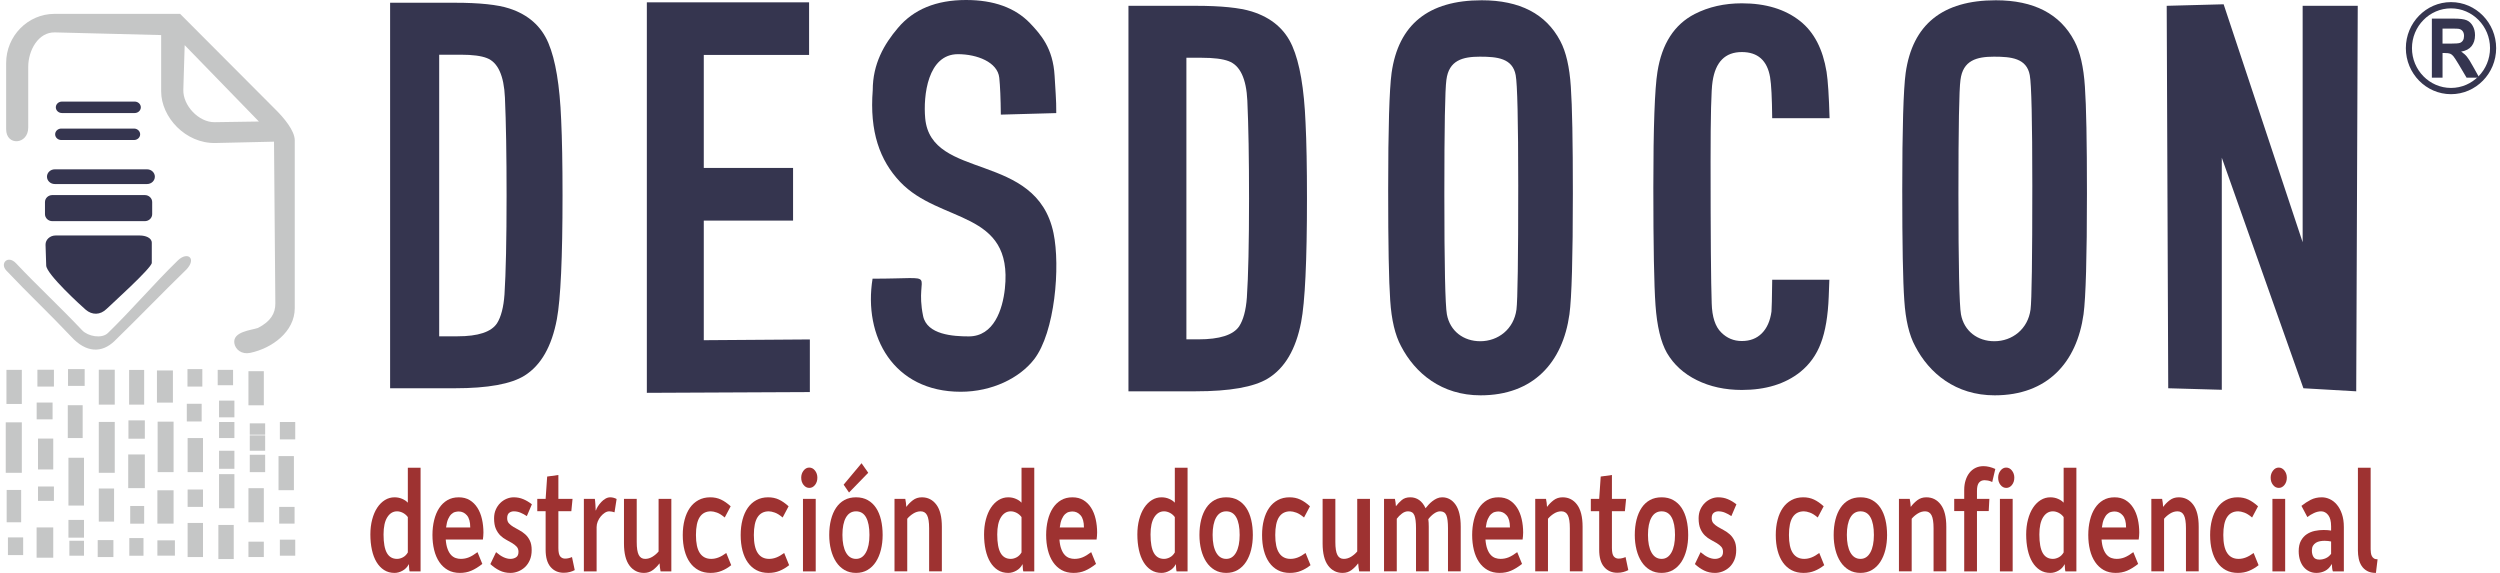 <?xml version="1.0" encoding="UTF-8"?>
<!DOCTYPE svg PUBLIC "-//W3C//DTD SVG 1.1//EN" "http://www.w3.org/Graphics/SVG/1.1/DTD/svg11.dtd">
<!-- Creator: CorelDRAW X8 -->
<svg xmlns="http://www.w3.org/2000/svg" xml:space="preserve" width="240px" height="55px" version="1.1" style="shape-rendering:geometricPrecision; text-rendering:geometricPrecision; image-rendering:optimizeQuality; fill-rule:evenodd; clip-rule:evenodd"
viewBox="0 0 212321 48807"
 xmlns:xlink="http://www.w3.org/1999/xlink">
 <defs>
  <style type="text/css">
   <![CDATA[
    .fil0 {fill:#C5C6C6}
    .fil1 {fill:#35354F}
    .fil3 {fill:#9E3231;fill-rule:nonzero}
    .fil2 {fill:#35354F;fill-rule:nonzero}
   ]]>
  </style>
 </defs>
 <g id="Capa_x0020_1">
  <g id="_2644415771424">
   <g>
    <polygon class="fil0" points="222,31508 1532,31508 1532,34413 222,34413 "/>
    <polygon class="fil0" points="162,35979 1532,35979 1532,40278 162,40278 "/>
    <polygon class="fil0" points="2859,31498 4266,31498 4266,32932 2859,32932 "/>
    <polygon class="fil0" points="240,41739 1475,41739 1475,44493 240,44493 "/>
    <polygon class="fil0" points="2910,37362 4209,37362 4209,39993 2910,39993 "/>
    <polygon class="fil0" points="348,45782 1646,45782 1646,47288 348,47288 "/>
    <polygon class="fil0" points="2910,41445 4266,41445 4266,42670 2910,42670 "/>
    <polygon class="fil0" points="2796,34293 4152,34293 4152,35724 2796,35724 "/>
    <polygon class="fil0" points="2791,44932 4209,44932 4209,47511 2791,47511 "/>
    <polygon class="fil0" points="5467,31445 6885,31445 6885,32875 5467,32875 "/>
    <polygon class="fil0" points="8088,31496 9448,31496 9448,34470 8088,34470 "/>
    <polygon class="fil0" points="5582,46067 6829,46067 6829,47341 5582,47341 "/>
    <polygon class="fil0" points="8088,41616 9391,41616 9391,44436 8088,44436 "/>
    <polygon class="fil0" points="8088,35944 9448,35944 9448,40279 8088,40279 "/>
    <polygon class="fil0" points="13101,35921 14460,35921 14460,40221 13101,40221 "/>
    <polygon class="fil0" points="10765,43105 11954,43105 11954,44612 10765,44612 "/>
    <polygon class="fil0" points="10595,38715 12011,38715 12011,41584 10595,41584 "/>
    <polygon class="fil0" points="13043,31559 14403,31559 14403,34299 13043,34299 "/>
    <polygon class="fil0" points="10672,31515 11954,31515 11954,34470 10672,34470 "/>
    <polygon class="fil0" points="7996,46010 9334,46010 9334,47455 7996,47455 "/>
    <polygon class="fil0" points="10615,35811 12011,35811 12011,37374 10615,37374 "/>
    <polygon class="fil0" points="5503,38997 6829,38997 6829,43069 5503,43069 "/>
    <polygon class="fil0" points="5503,44291 6829,44291 6829,45803 5503,45803 "/>
    <polygon class="fil0" points="5447,34520 6715,34520 6715,37318 5447,37318 "/>
    <polygon class="fil0" points="13080,41767 14460,41767 14460,44607 13080,44607 "/>
    <polygon class="fil0" points="10688,45839 11897,45839 11897,47344 10688,47344 "/>
    <polygon class="fil0" points="13080,46031 14573,46031 14573,47336 13080,47336 "/>
    <polygon class="fil0" points="15586,34398 16852,34398 16852,35905 15586,35905 "/>
    <polygon class="fil0" points="15643,31445 16909,31445 16909,32932 15643,32932 "/>
    <path class="fil0" d="M196 11010l0 -5641c0,-2304 1853,-4188 4118,-4188l10703 0 8210 8234c593,595 1556,1702 1556,2542l0 14290c0,2013 -1932,3424 -3803,3816 -721,150 -1266,-289 -1345,-830 -145,-987 1440,-1098 2011,-1294 1081,-552 1490,-1237 1483,-2090l-113 -13780 -4982 114c-2555,58 -4632,-2202 -4632,-4399l0 -4796 -9052 -228c-1409,-35 -2273,1517 -2273,2950l0 5162c0,1451 -1881,1590 -1881,138zm15209 -7164l6322 6506 -3772 57c-1348,21 -2705,-1417 -2665,-2766l115 -3797z"/>
    <path class="fil1" d="M4338 14425l7864 0c365,0 663,282 663,627l0 0c0,345 -298,626 -663,626l-7864 0c-366,0 -664,-281 -664,-626l0 0c0,-345 298,-627 664,-627z"/>
    <path class="fil1" d="M4398 20062l7189 0c466,0 1017,187 1017,623l0 1707c0,435 -3526,3604 -3846,3920 -547,540 -1242,540 -1788,69 -342,-295 -3338,-3014 -3361,-3761l-57 -1764c-14,-436 380,-794 846,-794z"/>
    <path class="fil1" d="M4130 16618l7880 0c345,0 627,267 627,595l0 1031c0,328 -282,596 -627,596l-7880 0c-345,0 -626,-268 -626,-596l0 -1031c0,-328 281,-595 626,-595z"/>
    <path class="fil1" d="M4950 8654l6196 0c288,0 523,219 523,488l0 0c0,268 -235,488 -523,488l-6196 0c-287,0 -522,-220 -522,-488l0 0c0,-269 235,-488 522,-488z"/>
    <path class="fil1" d="M4893 10953l6196 0c288,0 523,220 523,488l0 0c0,269 -235,488 -523,488l-6196 0c-287,0 -522,-219 -522,-488l0 0c0,-268 235,-488 522,-488z"/>
    <path class="fil0" d="M5734 28677c1269,1389 2613,1425 3703,366 2023,-1965 4103,-4130 6127,-6096 872,-936 93,-1547 -723,-777 -2041,1982 -3938,4221 -5978,6202 -521,506 -1697,289 -2195,-238 -1906,-2020 -3745,-3709 -5631,-5706 -690,-731 -1404,7 -823,623 1869,1980 3651,3645 5520,5626z"/>
    <polygon class="fil0" points="20951,37090 22261,37090 22261,38400 20951,38400 "/>
    <polygon class="fil0" points="18332,35951 19642,35951 19642,37318 18332,37318 "/>
    <polygon class="fil0" points="20951,36065 22261,36065 22261,37033 20951,37033 "/>
    <polygon class="fil0" points="18332,40392 19642,40392 19642,43297 18332,43297 "/>
    <polygon class="fil0" points="15656,41702 16966,41702 16966,43183 15656,43183 "/>
    <polygon class="fil0" points="15656,44550 16966,44550 16966,47455 15656,47455 "/>
    <polygon class="fil0" points="18218,31508 19528,31508 19528,32818 18218,32818 "/>
    <polygon class="fil0" points="18332,34128 19642,34128 19642,35552 18332,35552 "/>
    <polygon class="fil0" points="18332,38400 19642,38400 19642,39937 18332,39937 "/>
    <polygon class="fil0" points="18275,44720 19585,44720 19585,47625 18275,47625 "/>
    <polygon class="fil0" points="20838,31622 22147,31622 22147,34527 20838,34527 "/>
    <polygon class="fil0" points="20951,38741 22261,38741 22261,40222 20951,40222 "/>
    <polygon class="fil0" points="20838,41588 22147,41588 22147,44493 20838,44493 "/>
    <polygon class="fil0" points="20838,46145 22147,46145 22147,47454 20838,47454 "/>
    <polygon class="fil0" points="23514,35951 24824,35951 24824,37432 23514,37432 "/>
    <polygon class="fil0" points="23457,43183 24767,43183 24767,44607 23457,44607 "/>
    <polygon class="fil0" points="23514,45974 24824,45974 24824,47340 23514,47340 "/>
    <polygon class="fil0" points="23400,38855 24710,38855 24710,41759 23400,41759 "/>
    <polygon class="fil0" points="15656,37318 16966,37318 16966,40221 15656,40221 "/>
   </g>
   <g>
    <path class="fil1" d="M32906 234l5519 0c2100,0 3643,165 4628,485 1619,525 2736,1511 3340,2956 605,1429 969,3605 1086,6545 77,1619 116,3762 116,6422 0,5323 -163,8838 -481,10537 -434,2325 -1348,3934 -2744,4813 -1147,722 -3131,1084 -5945,1084l-5519 0 0 -32842zm4181 4427l0 23989 1563 0c1760,0 2876,-370 3364,-1109 341,-542 559,-1364 636,-2455 116,-1824 178,-4641 178,-8444 0,-3416 -46,-6191 -140,-8327 -85,-1889 -605,-3013 -1542,-3368 -480,-188 -1217,-286 -2201,-286l-1858 0z"/>
    <polygon class="fil1" points="68599,197 68599,4681 59628,4681 59628,14308 67234,14308 67234,18791 59628,18791 59628,28982 68664,28917 68664,33401 54777,33466 54777,197 "/>
    <path class="fil1" d="M95806 495l5715 0c2175,0 3772,164 4791,484 1677,525 2832,1511 3458,2956 627,1429 1004,3606 1124,6546 81,1618 120,3761 120,6422 0,5322 -168,8837 -497,10536 -449,2325 -1396,3933 -2841,4812 -1188,723 -3242,1085 -6155,1085l-5715 0 0 -32841zm4936 4426l0 23989 1011 0c1822,0 2978,-370 3483,-1109 353,-542 578,-1363 658,-2456 121,-1823 185,-4640 185,-8442 0,-3417 -48,-6192 -145,-8327 -88,-1889 -626,-3014 -1597,-3368 -497,-189 -1260,-287 -2278,-287l-1317 0z"/>
    <path class="fil1" d="M169689 23c3250,0 5486,1160 6700,3471 490,920 789,2216 897,3889 117,1656 174,4688 174,9096 0,5440 -99,8872 -290,10289 -574,4128 -3092,6910 -7572,6910 -3318,0 -5578,-1879 -6775,-4191 -506,-936 -815,-2232 -922,-3888 -118,-1656 -175,-4801 -175,-9424 0,-5224 100,-8545 291,-9961 582,-4127 3142,-6191 7672,-6191zm-142 4805c-1479,0 -2653,309 -2861,1980 -115,817 -174,4057 -174,9729 0,6048 75,9464 216,10241 266,1440 1424,2291 2844,2291 1522,0 2860,-1028 3084,-2701 100,-784 150,-4311 150,-10576 0,-5512 -75,-8649 -217,-9393 -266,-1439 -1578,-1571 -3042,-1571z"/>
    <polygon class="fil1" points="184385,33076 184255,495 189105,365 195836,20636 195836,495 200530,495 200400,33336 195900,33076 188948,13434 188948,33206 "/>
    <path class="fil1" d="M150647 10071c-17,-1708 -75,-2879 -181,-3500 -246,-1424 -1051,-2136 -2406,-2136 -1420,0 -2248,840 -2494,2512 -113,696 -168,2952 -168,6752 0,6360 32,10408 96,12144 31,1152 302,1984 812,2480 487,488 1068,729 1754,729 701,0 1267,-216 1704,-656 439,-440 710,-1056 822,-1856 22,-229 43,-1134 62,-2712l4869 0c-20,621 -39,1101 -54,1439 -64,1648 -287,2969 -670,3968 -375,1000 -964,1817 -1760,2457 -1276,1015 -2933,1528 -4973,1528 -1427,0 -2710,-280 -3826,-832 -1123,-552 -1968,-1328 -2550,-2313 -526,-919 -853,-2287 -980,-4096 -119,-1687 -183,-5024 -183,-10016 0,-5136 120,-8424 350,-9840 375,-2392 1435,-4032 3172,-4929 1187,-607 2526,-911 4017,-911 2040,0 3697,504 4973,1519 1187,945 1928,2385 2246,4321 115,739 203,2057 256,3948l-4888 0z"/>
    <path class="fil1" d="M78310 26911c326,1608 2573,1747 3891,1747 2140,0 2886,-2288 3078,-4069 720,-6726 -5539,-5514 -8931,-9101 -1731,-1830 -2604,-4279 -2326,-7811 0,-2239 969,-3909 2136,-5285 1334,-1593 3271,-2392 5812,-2392 2357,0 4175,656 5445,1968 914,968 1965,2119 2100,4496 50,1042 156,2052 141,3170l-4722 131c-14,-1384 -59,-2430 -132,-3137 -140,-1342 -1906,-2013 -3519,-2013 -2582,0 -2966,3536 -2792,5456 483,5340 9473,2788 10931,9786 590,2839 128,8453 -1657,10759 -1222,1576 -3566,2758 -6249,2758 -5738,0 -8305,-4723 -7509,-9633 6053,0 3512,-715 4303,3170z"/>
    <path class="fil1" d="M208474 180c2118,0 3847,1762 3847,3922 0,2160 -1729,3921 -3847,3921 -2118,0 -3846,-1761 -3846,-3921 0,-2160 1728,-3922 3846,-3922zm0 532c1833,0 3325,1522 3325,3390 0,1868 -1492,3389 -3325,3389 -1832,0 -3325,-1521 -3325,-3389 0,-1868 1493,-3390 3325,-3390z"/>
    <path class="fil2" d="M206844 6618l0 -5032 1911 0c479,0 829,45 1046,136 219,90 392,251 523,482 131,231 196,495 196,792 0,379 -98,690 -295,937 -198,245 -493,399 -886,464 195,127 356,268 483,422 128,153 299,426 514,817l549 982 -1085 0 -650 -1099c-234,-390 -394,-636 -480,-738 -86,-100 -178,-171 -274,-208 -96,-38 -249,-56 -458,-56l-185 0 0 2101 -909 0zm909 -2902l672 0c435,0 705,-21 814,-63 108,-41 193,-112 255,-213 61,-101 91,-227 91,-378 0,-171 -40,-306 -121,-412 -80,-104 -194,-169 -341,-196 -74,-12 -295,-18 -661,-18l-709 0 0 1280z"/>
    <path class="fil1" d="M125894 23c3250,0 5486,1160 6699,3471 491,920 790,2216 898,3889 117,1656 174,4688 174,9096 0,5440 -99,8872 -291,10289 -574,4128 -3091,6910 -7572,6910 -3317,0 -5577,-1879 -6775,-4191 -505,-936 -814,-2232 -922,-3888 -117,-1656 -174,-4801 -174,-9424 0,-5224 100,-8545 291,-9961 582,-4127 3142,-6191 7672,-6191zm-142 4805c-1479,0 -2653,309 -2861,1980 -115,817 -174,4057 -174,9729 0,6048 75,9464 216,10241 266,1440 1424,2291 2844,2291 1522,0 2860,-1028 3084,-2701 100,-784 150,-4311 150,-10576 0,-5512 -75,-8649 -217,-9393 -266,-1439 -1578,-1571 -3042,-1571z"/>
    <path class="fil3" d="M34566 48675c-13,-32 -22,-78 -28,-137 -6,-60 -11,-119 -14,-180 -3,-59 -6,-115 -10,-167 -3,-51 -4,-89 -4,-113l-19 0c-119,231 -292,410 -520,537 -227,128 -457,192 -688,192 -337,0 -633,-82 -889,-245 -256,-164 -471,-391 -646,-681 -174,-291 -306,-638 -393,-1040 -88,-402 -131,-838 -131,-1308 0,-462 52,-889 155,-1279 103,-390 246,-725 430,-1004 184,-278 403,-496 655,-652 253,-155 526,-232 819,-232 231,0 448,43 651,131 203,88 357,191 463,311l19 0 0 -2964 1086 0 0 8831 -936 0zm-150 -4625c-119,-159 -261,-280 -425,-364 -167,-84 -331,-125 -492,-125 -344,0 -621,167 -833,502 -212,334 -319,824 -319,1470 0,716 96,1242 286,1577 190,334 479,501 866,501 161,0 328,-43 496,-131 168,-87 309,-227 421,-418l0 -3012z"/>
    <path id="1" class="fil3" d="M40856 45377c0,88 -4,188 -14,299 -9,111 -20,207 -32,287l-3165 0c25,326 78,597 160,812 81,215 181,384 299,509 119,123 250,208 393,256 144,48 287,71 431,71 244,0 473,-43 688,-131 215,-87 461,-235 735,-442l411 1004c-336,263 -651,456 -945,580 -293,123 -614,185 -964,185 -393,0 -735,-82 -1025,-245 -290,-164 -534,-391 -730,-681 -196,-291 -343,-633 -440,-1028 -97,-395 -145,-818 -145,-1273 0,-454 48,-878 145,-1272 97,-395 239,-735 426,-1022 188,-287 419,-512 697,-675 278,-164 601,-245 970,-245 361,0 673,79 936,239 261,159 480,376 655,651 175,274 304,595 388,962 84,366 126,753 126,1159zm-1123 -442c0,-470 -95,-814 -285,-1034 -191,-219 -423,-328 -697,-328 -88,0 -188,14 -300,42 -112,27 -220,89 -323,185 -103,95 -195,232 -276,412 -82,179 -140,420 -178,723l2059 0z"/>
    <path id="2" class="fil3" d="M44554 43967c-181,-120 -362,-217 -543,-293 -181,-76 -368,-113 -562,-113 -155,0 -290,44 -402,131 -112,87 -168,239 -168,454 0,184 50,331 154,442 102,112 232,213 388,305 156,92 323,185 501,281 178,96 345,213 501,352 156,140 285,315 388,527 103,210 155,480 155,806 0,326 -53,611 -159,855 -106,242 -245,444 -416,603 -172,159 -366,280 -581,365 -216,83 -432,125 -651,125 -337,0 -644,-68 -922,-203 -278,-135 -541,-319 -791,-550l487 -1016c437,383 846,573 1226,573 175,0 332,-43 473,-131 140,-87 211,-242 211,-466 0,-183 -52,-330 -155,-442 -103,-111 -231,-213 -383,-305 -153,-91 -320,-185 -501,-281 -181,-95 -348,-217 -501,-364 -153,-147 -281,-337 -384,-568 -103,-231 -155,-529 -155,-896 0,-279 48,-528 146,-747 97,-219 224,-406 383,-561 159,-156 339,-275 539,-359 199,-84 403,-125 609,-125 280,0 547,51 800,155 252,104 500,251 744,442l-431 1004z"/>
    <path id="3" class="fil3" d="M48635 48568c-118,64 -257,118 -416,161 -160,44 -332,66 -520,66 -461,0 -835,-163 -1118,-490 -284,-327 -426,-817 -426,-1470l0 -3287 -711 0 0 -1051 711 0 131 -1900 955 -131 0 2031 1207 0 -103 1051 -1104 0 0 3131c0,359 53,600 159,724 106,123 240,185 403,185 112,0 217,-12 313,-36 96,-24 192,-55 285,-96l234 1112z"/>
    <path id="4" class="fil3" d="M52024 43644c-69,-24 -143,-43 -225,-60 -80,-15 -156,-23 -224,-23 -125,0 -249,40 -375,119 -124,80 -240,184 -346,311 -106,127 -192,271 -258,430 -64,159 -98,319 -98,478l0 3776 -1086 0 0 -6178 936 0c6,48 14,118 24,209 10,92 18,190 24,293 5,104 11,201 14,293 3,92 4,153 4,185l28 0c31,-103 87,-219 168,-346 82,-128 177,-249 286,-365 109,-115 230,-211 361,-287 131,-76 264,-113 403,-113 93,0 189,14 289,41 100,28 184,63 253,102l-178 1135z"/>
    <path id="5" class="fil3" d="M55946 48675c-18,-79 -37,-195 -56,-346 -18,-152 -28,-259 -28,-323l-18 0c-144,199 -325,383 -544,550 -217,167 -474,251 -767,251 -511,0 -923,-210 -1236,-627 -311,-419 -468,-1046 -468,-1882l0 -3801 1086 0 0 3680c0,511 58,877 173,1100 116,224 298,334 548,334 218,0 429,-63 632,-190 203,-128 373,-276 510,-443l0 -4481 1086 0 0 6178 -918 0z"/>
    <path id="6" class="fil3" d="M61965 48149c-261,208 -535,369 -819,484 -284,116 -598,174 -940,174 -387,0 -727,-78 -1021,-233 -293,-155 -539,-375 -739,-657 -200,-283 -351,-622 -454,-1016 -103,-395 -155,-834 -155,-1321 0,-470 52,-902 155,-1296 103,-395 253,-733 449,-1016 197,-283 442,-504 735,-663 294,-160 628,-239 1002,-239 337,0 641,63 912,191 272,127 547,318 829,574l-506 955c-243,-207 -464,-346 -664,-417 -201,-72 -372,-108 -515,-108 -419,0 -736,163 -950,489 -216,327 -323,837 -323,1530 0,693 110,1206 332,1536 222,331 544,495 969,495 206,0 412,-39 617,-119 206,-80 428,-207 665,-382l421 1039z"/>
    <path id="7" class="fil3" d="M66899 48149c-262,208 -535,369 -819,484 -284,116 -598,174 -941,174 -387,0 -727,-78 -1021,-233 -293,-155 -539,-375 -739,-657 -200,-283 -351,-622 -454,-1016 -103,-395 -154,-834 -154,-1321 0,-470 51,-902 154,-1296 103,-395 253,-733 449,-1016 197,-283 442,-504 735,-663 294,-160 627,-239 1002,-239 336,0 641,63 913,191 271,127 547,318 829,574l-506 955c-244,-207 -466,-346 -665,-417 -200,-72 -371,-108 -515,-108 -418,0 -735,163 -951,489 -214,327 -322,837 -322,1530 0,693 111,1206 333,1536 221,331 544,495 968,495 206,0 412,-39 618,-119 206,-80 428,-207 664,-382l422 1039z"/>
    <path id="8" class="fil3" d="M68078 48675l0 -6178 1086 0 0 6178 -1086 0zm1226 -7982c0,247 -67,453 -200,621 -135,167 -296,251 -483,251 -193,0 -357,-84 -491,-251 -135,-168 -202,-374 -202,-621 0,-231 67,-433 202,-604 134,-171 295,-257 482,-257 193,0 357,86 492,257 133,171 200,373 200,604z"/>
    <path id="9" class="fil3" d="M74865 45580c0,447 -49,864 -146,1255 -96,391 -240,733 -430,1028 -191,295 -427,526 -712,693 -283,167 -609,251 -978,251 -374,0 -703,-84 -987,-251 -284,-167 -522,-397 -711,-687 -191,-291 -336,-634 -436,-1028 -100,-394 -150,-814 -150,-1261 0,-477 50,-914 150,-1308 100,-395 245,-733 436,-1016 189,-283 427,-502 711,-658 284,-155 613,-232 987,-232 381,0 713,79 997,239 284,159 519,380 707,663 188,283 327,621 422,1016 93,394 140,826 140,1296zm-1124 -11c0,-646 -95,-1142 -285,-1488 -190,-347 -476,-520 -857,-520 -374,0 -661,175 -861,525 -199,351 -299,845 -299,1483 0,644 101,1146 304,1505 202,359 488,537 856,537 356,0 636,-181 839,-543 202,-362 303,-862 303,-1499zm-673 -6107l570 813 -1637 1684 -459 -669 1526 -1828z"/>
    <path id="10" class="fil3" d="M78825 48675l0 -3680c0,-510 -59,-877 -174,-1100 -115,-223 -298,-334 -548,-334 -217,0 -429,63 -631,191 -203,127 -373,275 -511,442l0 4481 -1085 0 0 -6178 918 0c17,80 36,195 56,346 18,152 27,260 27,324l19 0c143,-200 325,-383 543,-551 218,-167 475,-250 767,-250 512,0 924,209 1236,627 312,418 468,1046 468,1882l0 3800 -1085 0z"/>
    <path id="11" class="fil3" d="M86847 48675c-13,-32 -22,-78 -28,-137 -6,-60 -11,-119 -14,-180 -3,-59 -6,-115 -10,-167 -3,-51 -4,-89 -4,-113l-19 0c-119,231 -292,410 -520,537 -227,128 -457,192 -688,192 -337,0 -633,-82 -889,-245 -256,-164 -471,-391 -646,-681 -174,-291 -305,-638 -393,-1040 -88,-402 -131,-838 -131,-1308 0,-462 52,-889 155,-1279 103,-390 246,-725 430,-1004 184,-278 403,-496 655,-652 253,-155 526,-232 819,-232 231,0 448,43 651,131 203,88 357,191 463,311l19 0 0 -2964 1086 0 0 8831 -936 0zm-150 -4625c-119,-159 -261,-280 -425,-364 -167,-84 -331,-125 -492,-125 -344,0 -621,167 -833,502 -212,334 -319,824 -319,1470 0,716 96,1242 286,1577 190,334 479,501 866,501 161,0 328,-43 496,-131 168,-87 309,-227 421,-418l0 -3012z"/>
    <path id="12" class="fil3" d="M93137 45377c0,88 -4,188 -14,299 -9,111 -20,207 -32,287l-3165 0c25,326 78,597 160,812 81,215 181,384 299,509 119,123 250,208 393,256 144,48 287,71 432,71 243,0 472,-43 687,-131 215,-87 461,-235 735,-442l411 1004c-336,263 -651,456 -945,580 -293,123 -614,185 -964,185 -393,0 -735,-82 -1025,-245 -290,-164 -533,-391 -730,-681 -196,-291 -343,-633 -440,-1028 -97,-395 -145,-818 -145,-1273 0,-454 48,-878 145,-1272 97,-395 239,-735 426,-1022 188,-287 419,-512 697,-675 278,-164 601,-245 970,-245 361,0 673,79 936,239 261,159 481,376 655,651 174,274 304,595 388,962 84,366 126,753 126,1159zm-1123 -442c0,-470 -95,-814 -285,-1034 -191,-219 -423,-328 -697,-328 -88,0 -188,14 -300,42 -112,27 -220,89 -323,185 -103,95 -195,232 -276,412 -82,179 -140,420 -178,723l2059 0z"/>
    <path id="13" class="fil3" d="M99906 48675c-13,-32 -22,-78 -28,-137 -7,-60 -11,-119 -14,-180 -4,-59 -7,-115 -10,-167 -3,-51 -5,-89 -5,-113l-18 0c-119,231 -291,410 -520,537 -227,128 -457,192 -688,192 -336,0 -633,-82 -889,-245 -256,-164 -471,-391 -646,-681 -174,-291 -306,-638 -393,-1040 -87,-402 -131,-838 -131,-1308 0,-462 51,-889 154,-1279 104,-390 247,-725 431,-1004 184,-278 402,-496 655,-652 253,-155 526,-232 819,-232 231,0 447,43 651,131 203,88 357,191 463,311l19 0 0 -2964 1086 0 0 8831 -936 0zm-150 -4625c-119,-159 -261,-280 -426,-364 -166,-84 -330,-125 -491,-125 -344,0 -621,167 -833,502 -213,334 -319,824 -319,1470 0,716 95,1242 286,1577 190,334 478,501 866,501 161,0 327,-43 495,-131 169,-87 309,-227 422,-418l0 -3012z"/>
    <path id="14" class="fil3" d="M106402 45580c0,447 -49,864 -145,1255 -96,391 -240,733 -430,1028 -191,295 -427,526 -712,693 -284,167 -609,251 -978,251 -374,0 -704,-84 -988,-251 -283,-167 -521,-397 -711,-687 -190,-291 -336,-634 -436,-1028 -99,-394 -149,-814 -149,-1261 0,-477 50,-914 149,-1308 100,-395 246,-733 436,-1016 190,-283 428,-502 711,-658 284,-155 614,-232 988,-232 380,0 713,79 997,239 284,159 519,380 707,663 187,283 327,621 421,1016 94,394 140,826 140,1296zm-1123 -11c0,-646 -96,-1142 -285,-1488 -191,-347 -477,-520 -857,-520 -374,0 -662,175 -861,525 -200,351 -300,845 -300,1483 0,644 102,1146 305,1505 202,359 488,537 856,537 356,0 635,-181 838,-543 202,-362 304,-862 304,-1499z"/>
    <path id="15" class="fil3" d="M111317 48149c-262,208 -536,369 -819,484 -284,116 -598,174 -942,174 -386,0 -726,-78 -1020,-233 -293,-155 -539,-375 -739,-657 -200,-283 -351,-622 -454,-1016 -104,-395 -154,-834 -154,-1321 0,-470 50,-902 154,-1296 103,-395 252,-733 449,-1016 197,-283 441,-504 735,-663 293,-160 627,-239 1001,-239 337,0 642,63 913,191 272,127 548,318 829,574l-506 955c-243,-207 -465,-346 -664,-417 -200,-72 -371,-108 -516,-108 -417,0 -734,163 -950,489 -215,327 -322,837 -322,1530 0,693 110,1206 333,1536 220,331 544,495 967,495 207,0 413,-39 619,-119 206,-80 428,-207 664,-382l422 1039z"/>
    <path id="16" class="fil3" d="M115463 48675c-18,-79 -37,-195 -56,-346 -18,-152 -27,-259 -27,-323l-19 0c-145,199 -325,383 -543,550 -219,167 -475,251 -768,251 -512,0 -924,-210 -1235,-627 -313,-419 -469,-1046 -469,-1882l0 -3801 1086 0 0 3680c0,511 58,877 173,1100 116,224 298,334 548,334 218,0 429,-63 632,-190 203,-128 373,-276 510,-443l0 -4481 1086 0 0 6178 -918 0z"/>
    <path id="17" class="fil3" d="M123027 48675l0 -3680c0,-510 -47,-877 -140,-1100 -94,-223 -272,-334 -534,-334 -162,0 -334,63 -515,191 -181,127 -343,287 -487,478 26,183 38,398 38,645l0 3800 -1086 0 0 -3680c0,-510 -47,-877 -140,-1100 -94,-223 -272,-334 -534,-334 -181,0 -356,63 -524,191 -169,127 -316,275 -440,442l0 4481 -1086 0 0 -6178 927 0c19,80 37,187 56,323 18,135 28,235 28,298l10 0c137,-182 299,-354 486,-513 187,-160 431,-239 731,-239 281,0 531,77 753,232 222,156 403,389 547,700 69,-88 152,-185 248,-293 97,-108 206,-209 328,-304 122,-96 253,-176 394,-240 139,-63 288,-95 444,-95 468,0 849,209 1143,627 292,418 439,1046 439,1882l0 3800 -1086 0z"/>
    <path id="18" class="fil3" d="M129430 45377c0,88 -5,188 -14,299 -10,111 -21,207 -33,287l-3164 0c25,326 78,597 159,812 81,215 181,384 300,509 118,123 249,208 393,256 143,48 287,71 431,71 243,0 472,-43 687,-131 216,-87 461,-235 736,-442l411 1004c-337,263 -652,456 -945,580 -294,123 -615,185 -964,185 -394,0 -736,-82 -1025,-245 -291,-164 -534,-391 -731,-681 -197,-291 -343,-633 -440,-1028 -96,-395 -145,-818 -145,-1273 0,-454 49,-878 145,-1272 97,-395 239,-735 426,-1022 187,-287 420,-512 697,-675 279,-164 601,-245 970,-245 362,0 673,79 936,239 261,159 480,376 655,651 174,274 304,595 388,962 85,366 127,753 127,1159zm-1124 -442c0,-470 -95,-814 -285,-1034 -191,-219 -423,-328 -697,-328 -88,0 -188,14 -300,42 -113,27 -220,89 -323,185 -103,95 -195,232 -277,412 -81,179 -139,420 -177,723l2059 0z"/>
    <path id="19" class="fil3" d="M133408 48675l0 -3680c0,-510 -58,-877 -173,-1100 -115,-223 -298,-334 -548,-334 -218,0 -429,63 -631,191 -203,127 -373,275 -511,442l0 4481 -1086 0 0 -6178 918 0c18,80 37,195 57,346 17,152 27,260 27,324l19 0c143,-200 324,-383 543,-551 218,-167 474,-250 767,-250 512,0 924,209 1236,627 311,418 468,1046 468,1882l0 3800 -1086 0z"/>
    <path id="20" class="fil3" d="M138388 48568c-119,64 -258,118 -417,161 -158,44 -332,66 -519,66 -462,0 -835,-163 -1119,-490 -283,-327 -425,-817 -425,-1470l0 -3287 -712 0 0 -1051 712 0 130 -1900 955 -131 0 2031 1208 0 -103 1051 -1105 0 0 3131c0,359 53,600 160,724 105,123 240,185 402,185 112,0 217,-12 314,-36 97,-24 192,-55 286,-96l233 1112z"/>
    <path id="21" class="fil3" d="M143490 45580c0,447 -48,864 -145,1255 -97,391 -241,733 -430,1028 -192,295 -428,526 -712,693 -284,167 -610,251 -978,251 -375,0 -704,-84 -988,-251 -284,-167 -521,-397 -711,-687 -190,-291 -336,-634 -436,-1028 -99,-394 -149,-814 -149,-1261 0,-477 50,-914 149,-1308 100,-395 246,-733 436,-1016 190,-283 427,-502 711,-658 284,-155 613,-232 988,-232 381,0 712,79 996,239 285,159 520,380 708,663 186,283 327,621 420,1016 94,394 141,826 141,1296zm-1123 -11c0,-646 -96,-1142 -286,-1488 -191,-347 -475,-520 -856,-520 -375,0 -662,175 -861,525 -200,351 -300,845 -300,1483 0,644 101,1146 304,1505 202,359 488,537 857,537 356,0 634,-181 838,-543 202,-362 304,-862 304,-1499z"/>
    <path id="22" class="fil3" d="M147168 43967c-181,-120 -361,-217 -542,-293 -181,-76 -369,-113 -562,-113 -156,0 -291,44 -402,131 -113,87 -169,239 -169,454 0,184 52,331 155,442 103,112 232,213 388,305 156,92 323,185 501,281 178,96 345,213 501,352 155,140 285,315 388,527 103,210 154,480 154,806 0,326 -53,611 -159,855 -106,242 -245,444 -416,603 -172,159 -365,280 -581,365 -215,83 -431,125 -651,125 -336,0 -643,-68 -922,-203 -277,-135 -541,-319 -790,-550l487 -1016c436,383 845,573 1225,573 175,0 334,-43 474,-131 140,-87 210,-242 210,-466 0,-183 -51,-330 -155,-442 -103,-111 -230,-213 -383,-305 -153,-91 -320,-185 -501,-281 -181,-95 -347,-217 -500,-364 -153,-147 -282,-337 -384,-568 -103,-231 -155,-529 -155,-896 0,-279 48,-528 145,-747 97,-219 225,-406 384,-561 160,-156 338,-275 538,-359 200,-84 403,-125 609,-125 280,0 547,51 800,155 253,104 501,251 744,442l-431 1004z"/>
    <path id="23" class="fil3" d="M155079 48149c-262,208 -536,369 -819,484 -284,116 -598,174 -941,174 -387,0 -727,-78 -1021,-233 -292,-155 -539,-375 -739,-657 -200,-283 -351,-622 -453,-1016 -104,-395 -155,-834 -155,-1321 0,-470 51,-902 155,-1296 102,-395 252,-733 448,-1016 197,-283 441,-504 735,-663 293,-160 628,-239 1001,-239 338,0 642,63 914,191 271,127 547,318 828,574l-506 955c-243,-207 -464,-346 -664,-417 -200,-72 -371,-108 -515,-108 -418,0 -735,163 -950,489 -216,327 -323,837 -323,1530 0,693 110,1206 333,1536 221,331 544,495 969,495 205,0 411,-39 617,-119 206,-80 428,-207 664,-382l422 1039z"/>
    <path id="24" class="fil3" d="M160433 45580c0,447 -48,864 -144,1255 -97,391 -241,733 -431,1028 -191,295 -427,526 -712,693 -284,167 -610,251 -978,251 -374,0 -704,-84 -988,-251 -283,-167 -520,-397 -711,-687 -190,-291 -336,-634 -436,-1028 -99,-394 -149,-814 -149,-1261 0,-477 50,-914 149,-1308 100,-395 246,-733 436,-1016 191,-283 428,-502 711,-658 284,-155 614,-232 988,-232 381,0 712,79 997,239 284,159 519,380 707,663 187,283 327,621 421,1016 94,394 140,826 140,1296zm-1123 -11c0,-646 -96,-1142 -286,-1488 -190,-347 -475,-520 -856,-520 -374,0 -662,175 -861,525 -200,351 -300,845 -300,1483 0,644 101,1146 304,1505 203,359 489,537 857,537 356,0 635,-181 838,-543 202,-362 304,-862 304,-1499z"/>
    <path id="25" class="fil3" d="M164393 48675l0 -3680c0,-510 -59,-877 -173,-1100 -116,-223 -299,-334 -548,-334 -218,0 -429,63 -632,191 -203,127 -373,275 -510,442l0 4481 -1086 0 0 -6178 918 0c18,80 37,195 56,346 18,152 27,260 27,324l19 0c144,-200 325,-383 543,-551 219,-167 475,-250 768,-250 512,0 924,209 1235,627 313,418 469,1046 469,1882l0 3800 -1086 0z"/>
    <path id="26" class="fil3" d="M169391 41063c-130,-63 -252,-105 -364,-126 -113,-19 -206,-29 -281,-29 -206,0 -367,69 -483,209 -115,140 -172,372 -172,699l0 681 1057 0 -56 1040 -1001 0 0 5138 -1087 0 0 -5138 -852 0 0 -1040 852 0 0 -765c0,-294 40,-565 118,-813 77,-246 187,-459 327,-639 141,-179 312,-319 514,-418 203,-100 430,-150 680,-150 318,0 655,80 1010,239l-262 1112z"/>
    <path id="27" class="fil3" d="M170046 48675l0 -6178 1087 0 0 6178 -1087 0zm1227 -7982c0,247 -67,453 -201,621 -134,167 -295,251 -483,251 -193,0 -357,-84 -491,-251 -134,-168 -202,-374 -202,-621 0,-231 68,-433 202,-604 134,-171 295,-257 482,-257 194,0 358,86 492,257 134,171 201,373 201,604z"/>
    <path id="28" class="fil3" d="M175625 48675c-12,-32 -21,-78 -28,-137 -6,-60 -10,-119 -14,-180 -3,-59 -6,-115 -9,-167 -3,-51 -5,-89 -5,-113l-18 0c-119,231 -292,410 -520,537 -228,128 -457,192 -688,192 -337,0 -634,-82 -889,-245 -256,-164 -471,-391 -646,-681 -174,-291 -306,-638 -394,-1040 -87,-402 -131,-838 -131,-1308 0,-462 52,-889 156,-1279 102,-390 246,-725 430,-1004 184,-278 403,-496 655,-652 253,-155 526,-232 819,-232 231,0 448,43 651,131 203,88 357,191 463,311l18 0 0 -2964 1086 0 0 8831 -936 0zm-150 -4625c-118,-159 -260,-280 -425,-364 -166,-84 -330,-125 -492,-125 -343,0 -621,167 -832,502 -212,334 -319,824 -319,1470 0,716 96,1242 285,1577 191,334 480,501 866,501 162,0 328,-43 496,-131 169,-87 310,-227 421,-418l0 -3012z"/>
    <path id="29" class="fil3" d="M181916 45377c0,88 -5,188 -14,299 -9,111 -20,207 -33,287l-3164 0c25,326 78,597 160,812 81,215 181,384 299,509 118,123 250,208 393,256 144,48 287,71 431,71 243,0 473,-43 688,-131 215,-87 460,-235 735,-442l411 1004c-337,263 -651,456 -945,580 -293,123 -614,185 -964,185 -393,0 -735,-82 -1025,-245 -290,-164 -534,-391 -730,-681 -197,-291 -344,-633 -440,-1028 -97,-395 -145,-818 -145,-1273 0,-454 48,-878 145,-1272 96,-395 239,-735 426,-1022 187,-287 419,-512 697,-675 278,-164 601,-245 969,-245 362,0 674,79 936,239 262,159 481,376 655,651 175,274 304,595 389,962 84,366 126,753 126,1159zm-1123 -442c0,-470 -95,-814 -286,-1034 -190,-219 -422,-328 -697,-328 -88,0 -187,14 -300,42 -112,27 -220,89 -322,185 -104,95 -195,232 -277,412 -81,179 -140,420 -178,723l2060 0z"/>
    <path id="30" class="fil3" d="M185895 48675l0 -3680c0,-510 -59,-877 -174,-1100 -115,-223 -298,-334 -548,-334 -217,0 -429,63 -631,191 -203,127 -373,275 -511,442l0 4481 -1085 0 0 -6178 918 0c18,80 37,195 56,346 18,152 27,260 27,324l19 0c143,-200 325,-383 543,-551 219,-167 475,-250 767,-250 513,0 925,209 1236,627 312,418 469,1046 469,1882l0 3800 -1086 0z"/>
    <path id="31" class="fil3" d="M192082 48149c-262,208 -535,369 -819,484 -284,116 -598,174 -941,174 -387,0 -727,-78 -1021,-233 -292,-155 -538,-375 -739,-657 -200,-283 -350,-622 -453,-1016 -104,-395 -155,-834 -155,-1321 0,-470 51,-902 155,-1296 103,-395 252,-733 448,-1016 197,-283 442,-504 736,-663 293,-160 627,-239 1001,-239 337,0 641,63 913,191 271,127 547,318 829,574l-506 955c-244,-207 -465,-346 -665,-417 -200,-72 -371,-108 -515,-108 -418,0 -735,163 -950,489 -215,327 -323,837 -323,1530 0,693 111,1206 333,1536 221,331 544,495 969,495 206,0 412,-39 617,-119 206,-80 428,-207 664,-382l422 1039z"/>
    <path id="32" class="fil3" d="M193261 48675l0 -6178 1086 0 0 6178 -1086 0zm1227 -7982c0,247 -68,453 -201,621 -135,167 -296,251 -482,251 -194,0 -358,-84 -491,-251 -135,-168 -203,-374 -203,-621 0,-231 68,-433 203,-604 133,-171 294,-257 481,-257 193,0 357,86 492,257 133,171 201,373 201,604z"/>
    <path id="33" class="fil3" d="M198410 48675c-31,-79 -54,-185 -65,-317 -13,-131 -20,-228 -20,-292l-18 0c-150,263 -337,452 -562,567 -224,116 -471,174 -739,174 -219,0 -420,-44 -604,-132 -185,-87 -343,-210 -477,-370 -135,-160 -239,-355 -314,-586 -75,-231 -112,-485 -112,-764 0,-359 64,-656 192,-891 128,-235 295,-420 501,-556 206,-135 433,-228 683,-281 250,-51 496,-77 740,-77 118,0 232,4 341,12 109,8 211,20 304,36l0 -359c0,-430 -82,-750 -248,-962 -165,-211 -367,-316 -603,-316 -194,0 -395,47 -605,143 -208,96 -398,211 -566,346l-505 -955c249,-199 513,-371 790,-515 278,-142 592,-214 942,-214 230,0 458,51 683,155 225,104 426,261 603,472 178,211 322,476 431,795 109,319 164,689 164,1111l0 3776 -936 0zm-150 -2545c-75,-16 -159,-30 -253,-42 -93,-12 -193,-17 -299,-17 -131,0 -263,11 -393,35 -131,24 -248,68 -351,132 -103,64 -186,149 -249,256 -62,108 -93,245 -93,413 0,215 47,396 140,544 94,147 263,221 505,221 181,0 359,-38 534,-114 175,-75 328,-201 459,-377l0 -1051z"/>
    <path id="34" class="fil3" d="M202079 48807c-305,0 -557,-56 -753,-168 -197,-111 -353,-256 -469,-436 -115,-179 -196,-382 -243,-609 -46,-227 -70,-453 -70,-675l0 -7075 1085 0 0 6943c0,96 7,195 20,299 12,104 39,198 80,281 39,84 99,152 177,203 78,52 182,77 314,77l-141 1160z"/>
   </g>
  </g>
 </g>
</svg>
